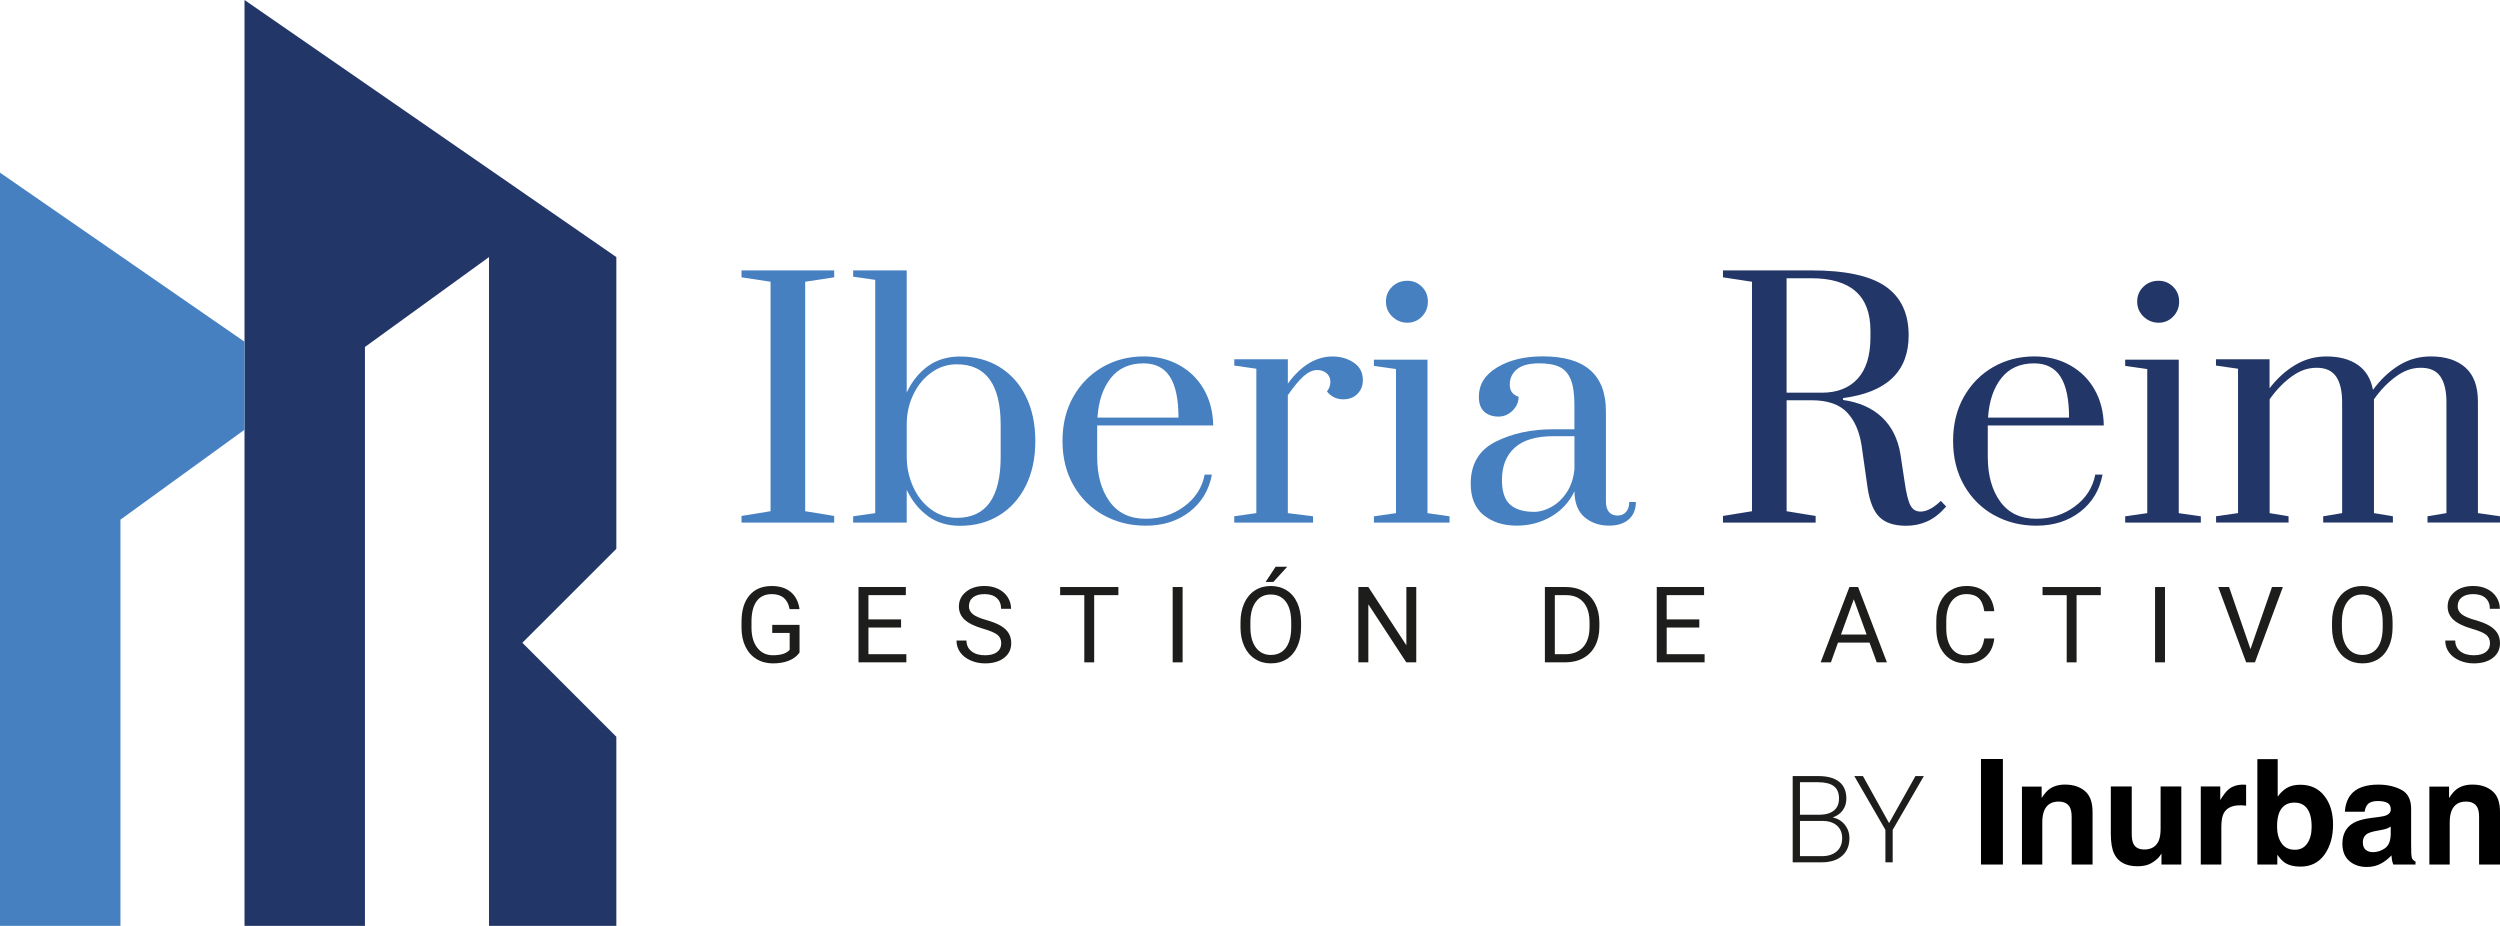 <?xml version="1.0" encoding="UTF-8"?> <svg xmlns="http://www.w3.org/2000/svg" id="Capa_1" viewBox="0 0 1761 652.16"><defs><style> .cls-1 { fill: #4780c1; } .cls-2 { fill: #1d1d1b; } .cls-3 { fill-rule: evenodd; } .cls-4 { fill: #233668; } </style></defs><g><path class="cls-1" d="M522.33,368.11v-4.68l20.44-3.33v-161.65l-20.44-3.11v-4.89h65.28v4.89l-20.44,3.11v161.65l20.44,3.33v4.68h-65.28Z"></path><path class="cls-1" d="M653.69,363.55c-6.29-4.51-11.28-10.7-14.99-18.53v23.09h-37.74v-4.43l15.54-2.22v-164.33l-15.54-2.22v-4.43h37.74v85.94c3.71-7.86,8.7-14.03,14.99-18.53,6.29-4.51,13.81-6.77,22.53-6.77,10.51,0,19.76,2.43,27.76,7.33,8,4.89,14.22,11.81,18.65,20.77,4.43,8.96,6.65,19.42,6.65,31.42s-2.22,22.46-6.65,31.42-10.65,15.91-18.65,20.87c-8,4.96-17.25,7.45-27.76,7.45-8.72,0-16.24-2.24-22.53-6.77v-.05ZM704.88,321.69v-22.22c0-28.58-10.29-42.85-30.87-42.85-6.51,0-12.43,1.88-17.76,5.66-5.33,3.78-9.54,8.82-12.65,15.11-3.11,6.29-4.75,13.13-4.89,20.53v23.76c0,7.54,1.52,14.65,4.55,21.33,3.04,6.65,7.25,11.95,12.65,15.88,5.4,3.93,11.45,5.88,18.1,5.88,20.58,0,30.87-14.36,30.87-43.09h0Z"></path><path class="cls-1" d="M777.27,362.88c-8.89-4.96-15.91-11.95-21.09-20.99-5.18-9.04-7.76-19.47-7.76-31.3s2.55-22.24,7.66-31.21c5.11-8.96,12-15.91,20.65-20.87,8.68-4.96,18.31-7.45,28.99-7.45,9.33,0,17.69,2.07,25.09,6.22,7.4,4.14,13.18,9.88,17.33,17.21,4.14,7.33,6.29,15.74,6.43,25.21h-81.72v21.98c0,13.04,2.92,23.57,8.77,31.64,5.86,8.07,14.31,12.1,25.42,12.1,10.22,0,19.23-2.89,27.09-8.65,7.83-5.78,12.65-13.25,14.44-22.44h5.11c-2.07,10.96-7.33,19.69-15.76,26.2-8.43,6.51-18.72,9.76-30.87,9.76-10.96,0-20.87-2.48-29.76-7.45l-.02.05ZM830.12,294.15c0-12.89-2-22.46-6-28.75-4-6.29-10.22-9.45-18.65-9.45-9.9,0-17.62,3.47-23.09,10.43-5.47,6.96-8.58,16.22-9.33,27.76h57.07,0Z"></path><path class="cls-1" d="M869.42,363.65l15.54-2.22v-101.7l-15.54-2.22v-4.43h37.74v17.11c9.33-12.72,19.83-19.09,31.55-19.09,5.61,0,10.58,1.45,14.87,4.34,4.29,2.89,6.43,6.99,6.43,12.31,0,3.86-1.25,7.06-3.78,9.66-2.51,2.6-5.86,3.88-10,3.88-4.75,0-8.58-1.86-11.54-5.54,1.64-2.07,2.43-4.29,2.43-6.65,0-2.51-.84-4.55-2.55-6.1-1.71-1.54-3.95-2.34-6.77-2.34-3.11,0-6.29,1.45-9.54,4.34-3.25,2.89-6.96,7.37-11.11,13.42v83.04l17.76,2.22v4.43h-55.52v-4.43l.05-.05Z"></path><path class="cls-1" d="M967.79,368.11v-4.43l15.54-2.22v-101.48l-15.54-2.22v-4.43h37.74v108.15l15.54,2.22v4.43h-53.28v-.02ZM980.69,222.99c-2.96-2.89-4.43-6.41-4.43-10.56s1.45-7.62,4.34-10.43c2.89-2.82,6.48-4.22,10.77-4.22,4,0,7.4,1.4,10.22,4.22,2.82,2.82,4.22,6.29,4.22,10.43s-1.4,7.66-4.22,10.56c-2.82,2.89-6.22,4.34-10.22,4.34s-7.69-1.45-10.65-4.34h-.02Z"></path><path class="cls-1" d="M1045.08,362.88c-6.07-4.96-9.11-12.31-9.11-22.1,0-13.9,5.86-23.79,17.54-29.64,11.69-5.86,25.23-8.77,40.63-8.77h14.87v-17.11c0-7.69-.84-13.66-2.55-17.88-1.69-4.22-4.34-7.18-7.88-8.89-3.54-1.71-8.36-2.55-14.44-2.55-6.96,0-12.15,1.37-15.54,4.1-3.4,2.75-5.11,6.41-5.11,10.99,0,4.29,2.07,7.11,6.22,8.43,0,3.71-1.4,6.96-4.22,9.76-2.82,2.82-6.15,4.22-10,4.22-4.14,0-7.47-1.16-10-3.45s-3.78-5.81-3.78-10.56c0-8.58,4.29-15.47,12.89-20.65,8.58-5.18,19.33-7.76,32.2-7.76,29.59,0,44.41,12.87,44.41,38.63v63.5c0,3.25.7,5.74,2.1,7.45,1.4,1.71,3.45,2.55,6.1,2.55,2.51,0,4.51-.84,6-2.55,1.47-1.71,2.22-4.02,2.22-6.99h4.68c0,5.18-1.66,9.25-4.99,12.22-3.33,2.96-7.95,4.43-13.88,4.43-6.82,0-12.53-1.95-17.21-5.88-4.68-3.93-7.06-10.03-7.21-18.31-3.57,7.54-8.99,13.47-16.31,17.76-7.33,4.29-15.45,6.43-24.32,6.43-9.47,0-17.25-2.48-23.3-7.45v.07ZM1092.94,357c4.22-2.36,7.81-5.81,10.77-10.34,2.96-4.51,4.72-9.95,5.33-16.31v-23.09h-14.87c-12.15,0-21.21,2.7-27.21,8.1-6,5.4-8.99,12.99-8.99,22.75,0,8.15,1.93,13.93,5.76,17.33,3.83,3.4,9.47,5.11,16.89,5.11,4,0,8.1-1.18,12.34-3.54h-.02Z"></path><path class="cls-4" d="M1324,364.33c-4.14-4-6.96-10.8-8.43-20.44l-4.22-29.76c-1.49-10.07-4.92-17.95-10.31-23.64-5.4-5.69-13.81-8.56-25.21-8.56h-17.33v78.18l20.44,3.33v4.68h-65.28v-4.68l20.44-3.33v-161.65l-20.44-3.11v-4.89h62.17c24.12,0,41.59,3.78,52.41,11.33,10.8,7.54,16.22,19.01,16.22,34.41,0,25.47-15.4,40.2-46.2,44.2v1.33c11.4,1.64,20.53,5.71,27.42,12.22,6.89,6.51,11.21,15.18,12.99,25.98l2.89,19.11c1.18,8.29,2.55,13.93,4.12,16.89,1.54,2.96,3.95,4.43,7.21,4.43,2.22,0,4.58-.7,7.11-2.1,2.51-1.4,4.89-3.23,7.11-5.45l3.78,4c-4.29,4.89-8.75,8.36-13.33,10.43-4.58,2.07-9.54,3.11-14.87,3.11-8.29,0-14.51-2-18.65-6l-.05-.02ZM1283.34,276.61c10.8,0,19.21-3.3,25.21-9.88,6-6.58,8.99-16.31,8.99-29.21v-4.65c0-24.58-13.9-36.87-41.74-36.87h-17.33v80.61h24.87Z"></path><path class="cls-4" d="M1404.61,362.88c-8.89-4.96-15.91-11.95-21.09-20.99-5.18-9.04-7.76-19.47-7.76-31.3s2.55-22.24,7.66-31.21c5.11-8.96,12-15.91,20.65-20.87,8.68-4.96,18.31-7.45,28.99-7.45,9.33,0,17.69,2.07,25.09,6.22,7.4,4.14,13.18,9.88,17.33,17.21,4.14,7.33,6.29,15.74,6.43,25.21h-81.72v21.98c0,13.04,2.92,23.57,8.77,31.64,5.86,8.07,14.31,12.1,25.42,12.1,10.22,0,19.23-2.89,27.09-8.65,7.83-5.78,12.65-13.25,14.44-22.44h5.11c-2.07,10.96-7.33,19.69-15.76,26.2-8.43,6.51-18.72,9.76-30.87,9.76-10.96,0-20.87-2.48-29.76-7.45l-.02.05ZM1457.45,294.15c0-12.89-2-22.46-6-28.75-4-6.29-10.22-9.45-18.65-9.45-9.9,0-17.62,3.47-23.09,10.43-5.47,6.96-8.58,16.22-9.33,27.76h57.07Z"></path><path class="cls-4" d="M1496.98,368.11v-4.43l15.54-2.22v-101.48l-15.54-2.22v-4.43h37.74v108.15l15.54,2.22v4.43h-53.28v-.02ZM1509.87,222.99c-2.96-2.89-4.43-6.41-4.43-10.56s1.45-7.62,4.34-10.43,6.48-4.22,10.77-4.22c4,0,7.4,1.4,10.22,4.22,2.82,2.82,4.22,6.29,4.22,10.43s-1.4,7.66-4.22,10.56-6.22,4.34-10.22,4.34-7.69-1.45-10.65-4.34h-.02Z"></path><path class="cls-4" d="M1560.93,363.65l15.54-2.22v-101.7l-15.54-2.22v-4.43h37.74v20.44c5.33-6.96,11.37-12.43,18.1-16.44,6.72-4,14.03-6,21.88-6,9.04,0,16.39,1.95,22.1,5.88,5.69,3.93,9.28,9.81,10.77,17.66,5.33-7.25,11.4-12.99,18.19-17.21,6.82-4.22,14.29-6.34,22.44-6.34,10.51,0,18.7,2.63,24.53,7.88,5.86,5.25,8.77,13.21,8.77,23.88v78.61l15.54,2.22v4.43h-51.06v-4.43l13.33-2.22v-78.18c0-7.86-1.4-13.83-4.22-17.98-2.82-4.14-7.4-6.22-13.76-6.22s-11.95,2.07-17.64,6.22c-5.69,4.14-10.84,9.47-15.42,15.98v80.18l13.33,2.22v4.43h-49.09v-4.43l13.33-2.22v-78.18c0-7.86-1.4-13.83-4.22-17.98-2.82-4.14-7.4-6.22-13.76-6.22s-11.95,2.07-17.66,6.22c-5.69,4.14-10.84,9.47-15.42,15.98v80.18l13.33,2.22v4.43h-51.06v-4.43l-.05-.02Z"></path></g><g><polygon class="cls-4" points="434.15 386.58 434.15 340.64 434.15 181.09 172.23 0 172.23 243.14 172.23 298.87 172.23 652.16 257.07 652.16 257.07 244.4 344.45 181.09 344.45 652.16 434.15 652.16 434.15 518.97 367.95 452.77 434.15 386.58"></polygon><polygon class="cls-1" points="172.23 240.71 0 121.62 0 364.76 0 420.49 0 652.16 84.85 652.16 84.85 366.04 172.23 302.71 172.23 240.71"></polygon></g><g><path class="cls-2" d="M563.22,459.6c-1.8,2.57-4.31,4.5-7.53,5.78-3.22,1.27-6.97,1.91-11.24,1.91s-8.16-1.01-11.52-3.04c-3.35-2.03-5.95-4.91-7.78-8.65-1.84-3.74-2.78-8.08-2.82-13.01v-4.63c0-7.99,1.86-14.19,5.59-18.58,3.73-4.4,8.97-6.59,15.72-6.59,5.54,0,10,1.41,13.37,4.24,3.38,2.83,5.44,6.85,6.19,12.04h-7c-1.31-7.04-5.49-10.57-12.53-10.57-4.69,0-8.24,1.65-10.66,4.94-2.42,3.29-3.64,8.07-3.66,14.31v4.34c0,5.96,1.36,10.69,4.08,14.2,2.72,3.51,6.4,5.27,11.04,5.27,2.62,0,4.92-.29,6.89-.87,1.97-.58,3.59-1.56,4.88-2.94v-11.89h-12.28v-5.72h19.24v19.46Z"></path><path class="cls-2" d="M634.73,442.03h-23v18.8h26.71v5.72h-33.71v-53.06h33.34v5.72h-26.35v17.09h23v5.72Z"></path><path class="cls-2" d="M692.64,442.91c-6-1.73-10.37-3.84-13.1-6.36-2.73-2.52-4.1-5.62-4.1-9.31,0-4.18,1.67-7.64,5.01-10.37,3.34-2.73,7.68-4.1,13.03-4.1,3.64,0,6.89.7,9.75,2.11,2.86,1.41,5.07,3.35,6.63,5.83,1.57,2.48,2.35,5.19,2.35,8.13h-7.03c0-3.22-1.02-5.75-3.06-7.59-2.04-1.84-4.92-2.76-8.64-2.76-3.45,0-6.14.76-8.07,2.28s-2.9,3.63-2.9,6.33c0,2.17.92,4,2.75,5.5,1.83,1.5,4.96,2.86,9.37,4.11,4.41,1.24,7.86,2.61,10.35,4.1s4.34,3.24,5.54,5.23c1.2,1.99,1.8,4.34,1.8,7.03,0,4.3-1.68,7.75-5.03,10.33-3.35,2.59-7.83,3.88-13.45,3.88-3.64,0-7.05-.7-10.2-2.1-3.16-1.4-5.59-3.31-7.31-5.74-1.71-2.43-2.57-5.19-2.57-8.27h7.03c0,3.21,1.19,5.74,3.55,7.6,2.37,1.86,5.53,2.79,9.49,2.79,3.69,0,6.52-.75,8.49-2.26,1.97-1.51,2.95-3.56,2.95-6.16s-.91-4.61-2.73-6.03c-1.82-1.42-5.13-2.82-9.91-4.21Z"></path><path class="cls-2" d="M787.8,419.22h-17.06v47.34h-6.96v-47.34h-17.02v-5.72h41.03v5.72Z"></path><path class="cls-2" d="M833.03,466.56h-7v-53.06h7v53.06Z"></path><path class="cls-2" d="M916.48,441.74c0,5.2-.87,9.74-2.62,13.61s-4.23,6.83-7.43,8.87c-3.21,2.04-6.95,3.06-11.23,3.06s-7.88-1.03-11.12-3.08c-3.23-2.05-5.74-4.98-7.53-8.78-1.78-3.8-2.7-8.2-2.75-13.21v-3.83c0-5.1.89-9.61,2.66-13.52,1.77-3.91,4.28-6.91,7.53-8.98,3.24-2.08,6.95-3.11,11.13-3.11s8,1.03,11.24,3.08c3.24,2.05,5.74,5.03,7.49,8.93,1.75,3.9,2.62,8.44,2.62,13.61v3.35ZM909.53,438.31c0-6.29-1.26-11.12-3.79-14.49-2.53-3.37-6.06-5.05-10.61-5.05s-7.9,1.68-10.44,5.05c-2.54,3.37-3.84,8.04-3.92,14.01v3.9c0,6.1,1.28,10.89,3.84,14.38,2.56,3.48,6.09,5.23,10.59,5.23s8.02-1.65,10.5-4.94c2.48-3.29,3.75-8.01,3.83-14.16v-3.94ZM898.56,399.21h8.16l-9.77,10.71-5.43-.02,7.03-10.69Z"></path><path class="cls-2" d="M997.61,466.56h-7.03l-26.72-40.89v40.89h-7.03v-53.06h7.03l26.79,41.07v-41.07h6.96v53.06Z"></path><path class="cls-2" d="M1088.22,466.56v-53.06h14.98c4.62,0,8.7,1.02,12.24,3.06,3.55,2.04,6.29,4.94,8.22,8.71,1.93,3.77,2.91,8.09,2.93,12.97v3.39c0,5.01-.96,9.39-2.9,13.16-1.93,3.77-4.69,6.66-8.27,8.67-3.58,2.02-7.75,3.05-12.52,3.1h-14.69ZM1095.22,419.22v41.61h7.36c5.39,0,9.59-1.68,12.59-5.03,3-3.35,4.5-8.13,4.5-14.33v-3.1c0-6.03-1.42-10.72-4.25-14.06-2.83-3.34-6.85-5.04-12.04-5.09h-8.16Z"></path><path class="cls-2" d="M1197.01,442.03h-22.99v18.8h26.71v5.72h-33.71v-53.06h33.34v5.72h-26.35v17.09h22.99v5.72Z"></path><path class="cls-2" d="M1316.91,452.67h-22.23l-4.99,13.88h-7.22l20.26-53.06h6.12l20.3,53.06h-7.18l-5.07-13.88ZM1296.8,446.95h18.04l-9.04-24.82-9,24.82Z"></path><path class="cls-2" d="M1404.78,449.72c-.65,5.61-2.73,9.94-6.21,12.99-3.48,3.05-8.12,4.57-13.9,4.57-6.27,0-11.3-2.25-15.07-6.74-3.78-4.49-5.67-10.51-5.67-18.04v-5.1c0-4.93.88-9.27,2.64-13.01s4.26-6.62,7.49-8.62c3.23-2,6.97-3.01,11.23-3.01,5.64,0,10.15,1.57,13.55,4.72,3.4,3.15,5.38,7.5,5.94,13.06h-7.03c-.61-4.24-1.93-7.31-3.96-9.21-2.03-1.9-4.86-2.85-8.51-2.85-4.47,0-7.97,1.65-10.51,4.96-2.54,3.31-3.81,8.01-3.81,14.12v5.14c0,5.76,1.2,10.35,3.61,13.75,2.41,3.4,5.77,5.11,10.1,5.11,3.89,0,6.87-.88,8.94-2.64,2.08-1.76,3.46-4.83,4.14-9.2h7.03Z"></path><path class="cls-2" d="M1479.79,419.22h-17.05v47.34h-6.96v-47.34h-17.02v-5.72h41.03v5.72Z"></path><path class="cls-2" d="M1525.02,466.56h-7v-53.06h7v53.06Z"></path><path class="cls-2" d="M1585.23,457.26l15.16-43.77h7.66l-19.68,53.06h-6.19l-19.64-53.06h7.62l15.08,43.77Z"></path><path class="cls-2" d="M1685.34,441.74c0,5.2-.87,9.74-2.62,13.61-1.75,3.88-4.23,6.83-7.43,8.87-3.21,2.04-6.95,3.06-11.23,3.06s-7.89-1.03-11.11-3.08c-3.23-2.05-5.74-4.98-7.53-8.78-1.79-3.8-2.7-8.2-2.75-13.21v-3.83c0-5.1.89-9.61,2.66-13.52,1.77-3.91,4.28-6.91,7.53-8.98,3.25-2.08,6.95-3.11,11.13-3.11s8,1.03,11.24,3.08c3.24,2.05,5.74,5.03,7.49,8.93,1.75,3.9,2.62,8.44,2.62,13.61v3.35ZM1678.38,438.31c0-6.29-1.26-11.12-3.79-14.49-2.53-3.37-6.06-5.05-10.61-5.05s-7.9,1.68-10.44,5.05c-2.54,3.37-3.84,8.04-3.91,14.01v3.9c0,6.1,1.28,10.89,3.84,14.38,2.56,3.48,6.09,5.23,10.58,5.23s8.02-1.65,10.5-4.94c2.48-3.29,3.75-8.01,3.83-14.16v-3.94Z"></path><path class="cls-2" d="M1741.32,442.91c-6-1.73-10.36-3.84-13.1-6.36-2.73-2.52-4.1-5.62-4.1-9.31,0-4.18,1.67-7.64,5.01-10.37,3.34-2.73,7.68-4.1,13.03-4.1,3.65,0,6.89.7,9.75,2.11,2.85,1.41,5.07,3.35,6.63,5.83,1.57,2.48,2.35,5.19,2.35,8.13h-7.03c0-3.22-1.02-5.75-3.06-7.59-2.04-1.84-4.92-2.76-8.64-2.76-3.45,0-6.14.76-8.07,2.28-1.93,1.52-2.9,3.63-2.9,6.33,0,2.17.92,4,2.75,5.5,1.83,1.5,4.95,2.86,9.36,4.11,4.41,1.24,7.86,2.61,10.35,4.1,2.49,1.49,4.34,3.24,5.54,5.23,1.2,1.99,1.81,4.34,1.81,7.03,0,4.3-1.68,7.75-5.03,10.33-3.35,2.59-7.83,3.88-13.45,3.88-3.64,0-7.04-.7-10.2-2.1-3.16-1.4-5.59-3.31-7.31-5.74-1.72-2.43-2.57-5.19-2.57-8.27h7.03c0,3.21,1.18,5.74,3.55,7.6,2.37,1.86,5.53,2.79,9.49,2.79,3.69,0,6.52-.75,8.49-2.26s2.95-3.56,2.95-6.16-.91-4.61-2.73-6.03c-1.82-1.42-5.13-2.82-9.92-4.21Z"></path></g><path class="cls-3" d="M1410.84,608.98h-15.44v-74.36h15.44v74.36ZM1468.55,557.17c3.63,2.96,5.45,7.89,5.45,14.78v37.03h-14.73v-33.45c0-2.89-.39-5.11-1.16-6.66-1.41-2.82-4.1-4.24-8.07-4.24-4.88,0-8.22,2.07-10.04,6.2-.94,2.19-1.41,4.98-1.41,8.38v29.76h-14.33v-54.89h13.87v8.02c1.85-2.83,3.6-4.86,5.25-6.11,2.96-2.22,6.71-3.33,11.25-3.33,5.68,0,10.32,1.5,13.92,4.49ZM1501.6,553.99v33.14c0,3.13.37,5.48,1.11,7.06,1.31,2.79,3.88,4.19,7.72,4.19,4.91,0,8.27-1.98,10.09-5.95.94-2.15,1.41-5,1.41-8.53v-29.92h14.58v54.99h-13.97v-7.77l-1.01,1.51c-.54.84-1.18,1.58-1.92,2.22-2.26,2.02-4.44,3.4-6.56,4.14-2.08.74-4.54,1.11-7.37,1.11-8.14,0-13.62-2.93-16.45-8.78-1.58-3.23-2.37-7.99-2.37-14.28v-33.14h14.73ZM1580.9,552.73l1.26.05v14.73c-.91-.1-1.72-.17-2.42-.2l-1.72-.05c-5.79,0-9.67,1.88-11.65,5.65-1.11,2.12-1.66,5.38-1.66,9.79v26.29h-14.48v-54.99h13.72v9.58c2.22-3.66,4.15-6.17,5.8-7.51,2.69-2.26,6.19-3.38,10.49-3.38l.66.05ZM1637.25,560.6c4.1,5.21,6.15,11.94,6.15,20.18,0,8.54-2.02,15.62-6.05,21.24-4.04,5.62-9.67,8.42-16.9,8.42-4.54,0-8.19-.91-10.95-2.72-1.65-1.07-3.43-2.96-5.35-5.65v6.91h-14.07v-74.26h14.33v26.44c1.82-2.56,3.82-4.51,6-5.86,2.59-1.68,5.88-2.52,9.88-2.52,7.23,0,12.88,2.61,16.95,7.82ZM1625.25,594.1c2.05-2.99,3.07-6.93,3.07-11.81,0-3.9-.5-7.13-1.51-9.69-1.92-4.84-5.45-7.26-10.6-7.26s-8.8,2.37-10.74,7.11c-1.01,2.52-1.51,5.79-1.51,9.79,0,4.71,1.04,8.61,3.13,11.7,2.08,3.1,5.26,4.64,9.53,4.64,3.7,0,6.57-1.5,8.63-4.49ZM1684.02,582.24c-.91.57-1.83,1.04-2.77,1.41-.91.34-2.17.66-3.79.96l-3.23.61c-3.02.54-5.19,1.19-6.51,1.97-2.22,1.31-3.33,3.34-3.33,6.1,0,2.46.67,4.24,2.02,5.35,1.38,1.08,3.04,1.62,5,1.62,3.09,0,5.94-.91,8.53-2.72,2.62-1.81,3.98-5.13,4.09-9.94v-5.35ZM1675.29,575.54c2.66-.34,4.55-.76,5.7-1.26,2.05-.87,3.08-2.24,3.08-4.09,0-2.25-.79-3.8-2.37-4.64-1.55-.87-3.84-1.31-6.86-1.31-3.4,0-5.8.84-7.21,2.52-1.01,1.25-1.69,2.93-2.02,5.04h-13.87c.3-4.81,1.65-8.76,4.04-11.86,3.8-4.84,10.32-7.26,19.57-7.26,6.02,0,11.37,1.19,16.04,3.58,4.67,2.39,7.01,6.89,7.01,13.52v25.23c0,1.75.03,3.87.1,6.35.1,1.89.39,3.17.86,3.84.47.67,1.18,1.23,2.12,1.67v2.12h-15.64c-.44-1.11-.74-2.15-.91-3.13-.17-.97-.3-2.08-.4-3.33-1.99,2.16-4.28,3.99-6.86,5.5-3.09,1.78-6.59,2.67-10.49,2.67-4.98,0-9.1-1.42-12.36-4.24-3.23-2.86-4.84-6.89-4.84-12.11,0-6.76,2.61-11.65,7.82-14.68,2.86-1.65,7.06-2.82,12.61-3.53l4.89-.61ZM1755.55,557.17c3.63,2.96,5.45,7.89,5.45,14.78v37.03h-14.73v-33.45c0-2.89-.39-5.11-1.16-6.66-1.42-2.82-4.11-4.24-8.07-4.24-4.88,0-8.22,2.07-10.04,6.2-.94,2.19-1.42,4.98-1.42,8.38v29.76h-14.33v-54.89h13.87v8.02c1.85-2.83,3.6-4.86,5.25-6.11,2.96-2.22,6.71-3.33,11.25-3.33,5.68,0,10.32,1.5,13.92,4.49Z"></path><g><path class="cls-2" d="M1262.77,607.42v-60.76h17.94c6.51,0,11.45,1.34,14.82,4.03,3.37,2.69,5.05,6.65,5.05,11.88,0,3.15-.86,5.88-2.57,8.21-1.71,2.33-4.05,3.99-7.03,4.99,3.53.78,6.38,2.52,8.53,5.21,2.15,2.7,3.23,5.81,3.23,9.34,0,5.37-1.73,9.56-5.2,12.58-3.46,3.01-8.28,4.52-14.46,4.52h-20.32ZM1267.9,573.91h14.02c4.29-.08,7.61-1.09,9.96-3.03,2.35-1.94,3.52-4.76,3.52-8.47,0-3.9-1.22-6.78-3.65-8.63-2.43-1.85-6.11-2.78-11.04-2.78h-12.81v22.91ZM1267.9,578.25v24.83h15.4c4.4,0,7.88-1.12,10.46-3.35,2.57-2.24,3.86-5.34,3.86-9.31,0-3.75-1.23-6.72-3.69-8.89-2.46-2.18-5.87-3.27-10.21-3.27h-15.81Z"></path><path class="cls-2" d="M1330.66,579.8l18.57-33.13h5.93l-21.95,37.89v22.87h-5.13v-22.87l-21.91-37.89h6.09l18.4,33.13Z"></path></g></svg> 